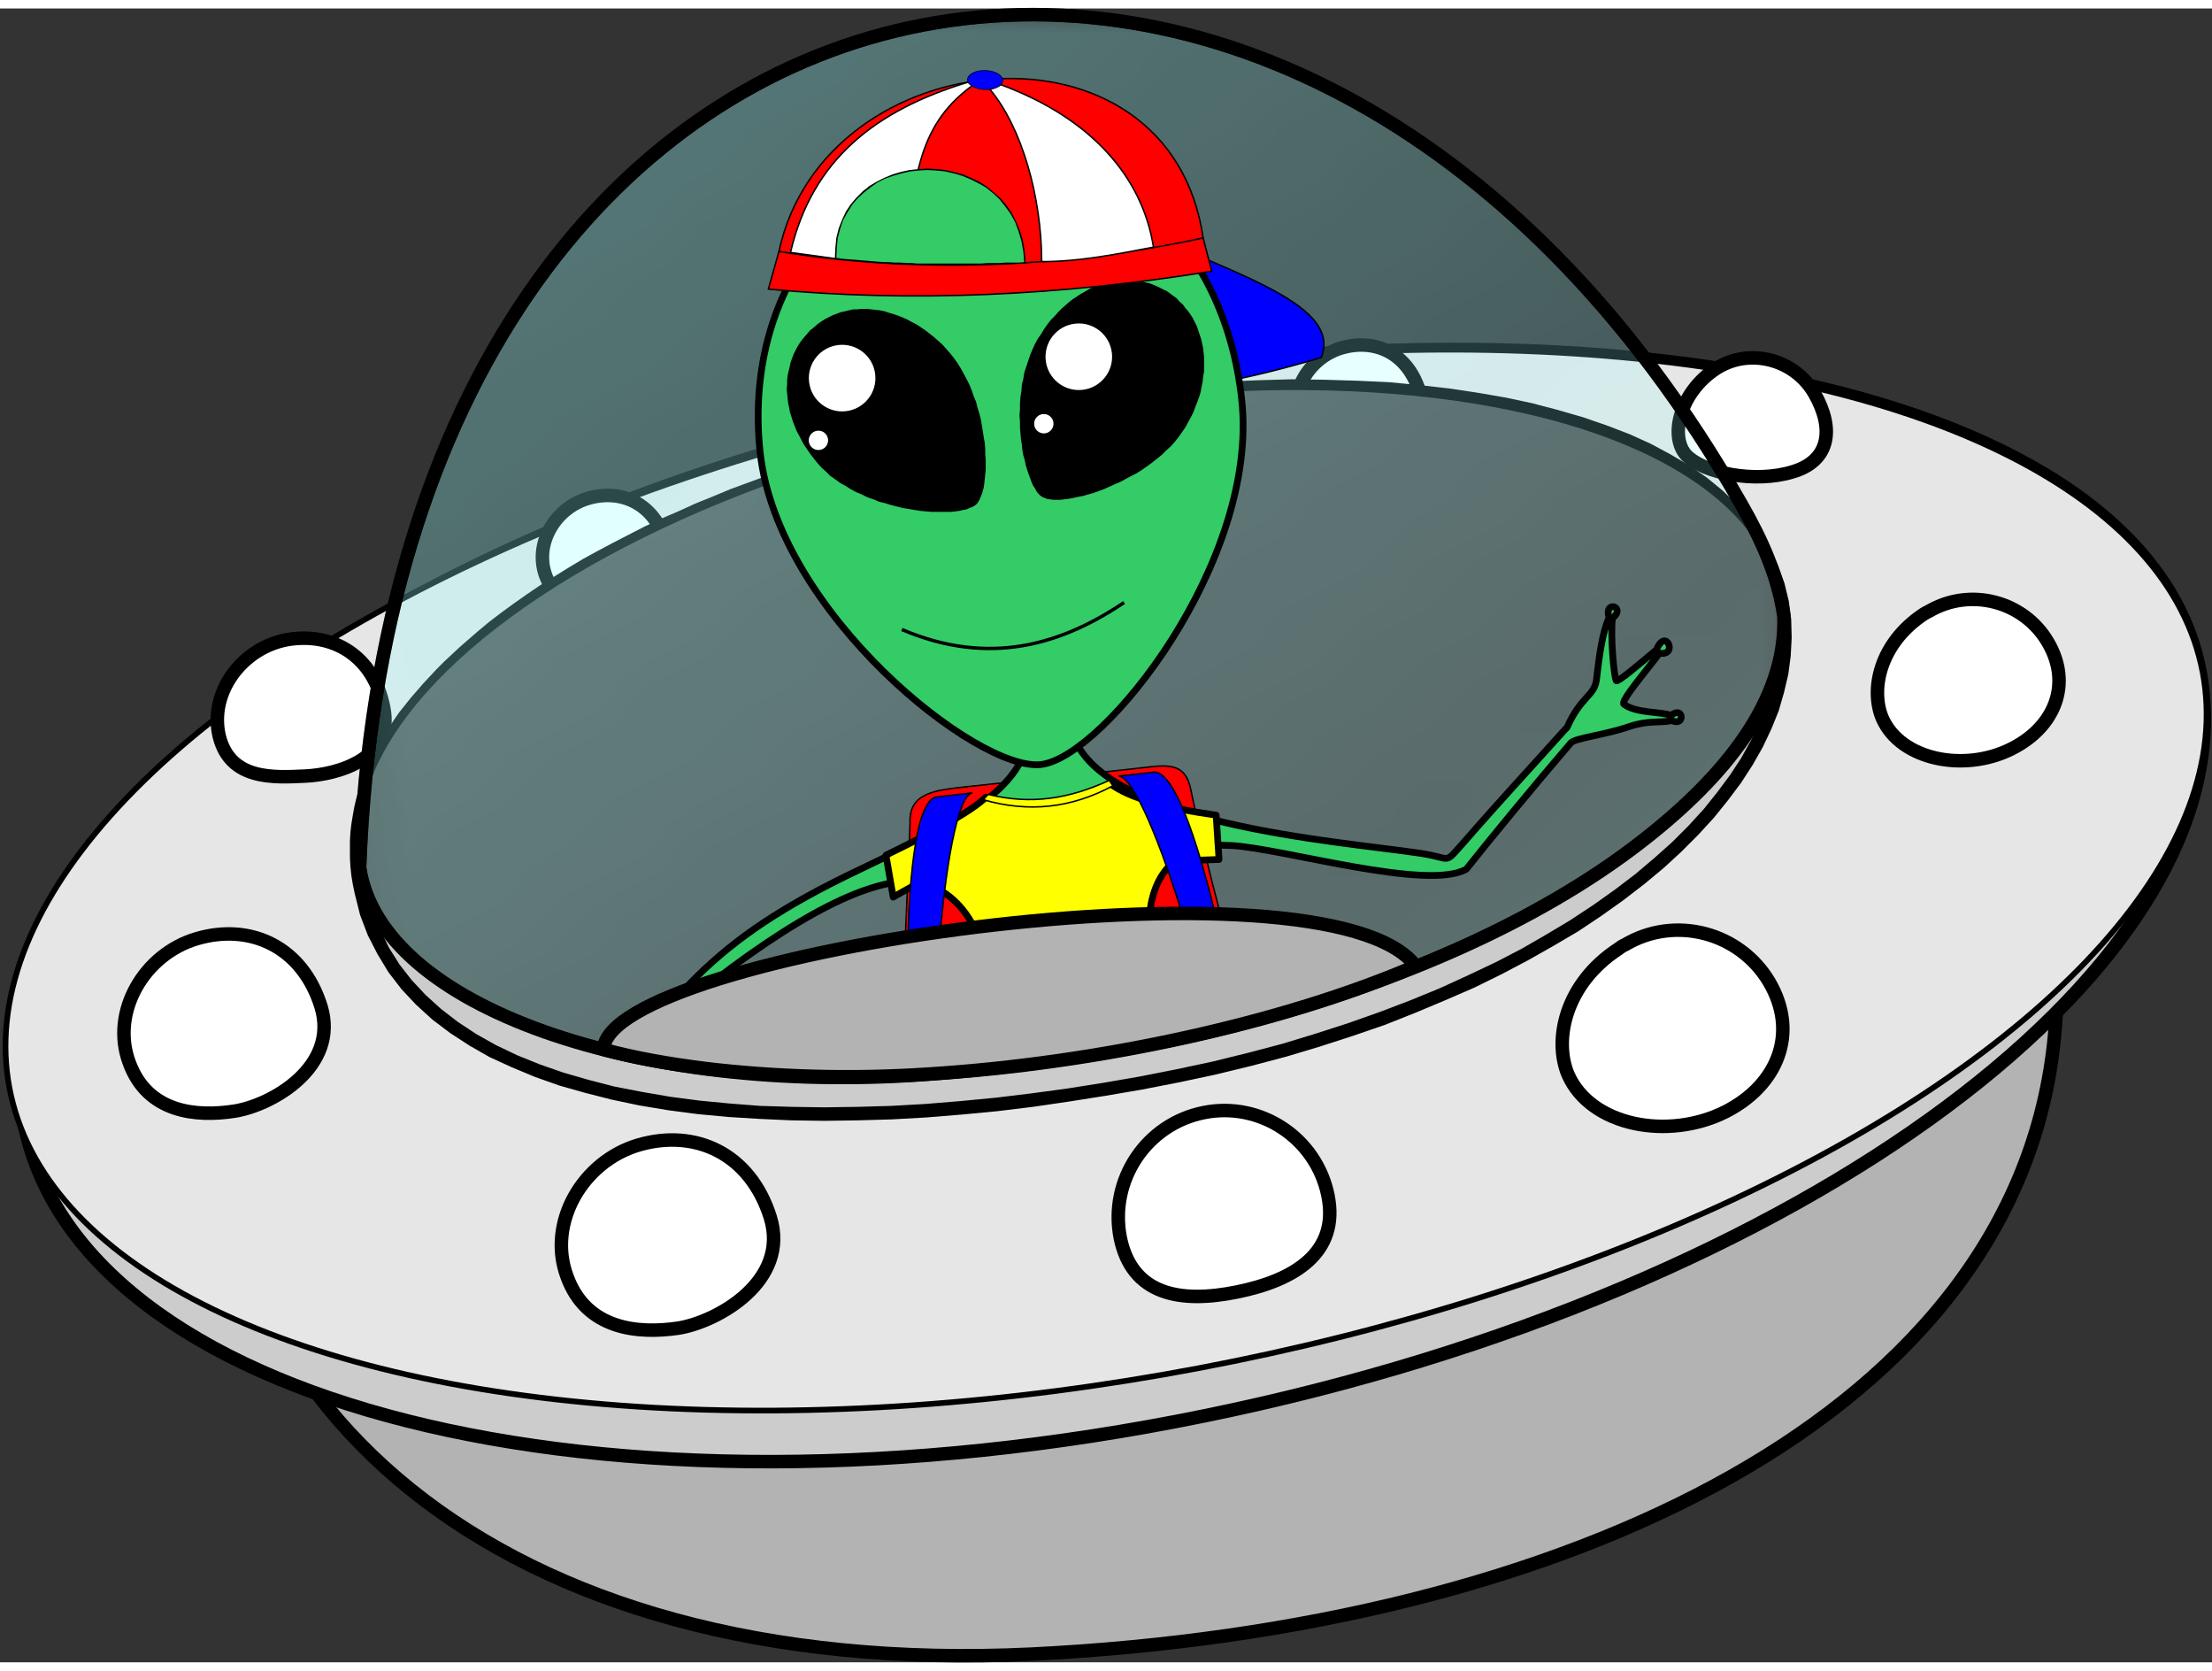 <?xml version="1.0" encoding="UTF-8"?>
<!DOCTYPE svg PUBLIC "-//W3C//DTD SVG 1.1//EN" "http://www.w3.org/Graphics/SVG/1.1/DTD/svg11.dtd">
<!-- Creator: CorelDRAW -->
<svg xmlns="http://www.w3.org/2000/svg" xml:space="preserve" width="49px" height="37px" version="1.1" style="shape-rendering:geometricPrecision; text-rendering:geometricPrecision; image-rendering:optimizeQuality; fill-rule:evenodd; clip-rule:evenodd"
viewBox="0 0 45.89 34.3"
 xmlns:xlink="http://www.w3.org/1999/xlink"
 xmlns:xodm="http://www.corel.com/coreldraw/odm/2003">
 <rect x="0" y="0" width="45.89" height="34.3" fill="#333333" stroke="none"/>
 <defs>
  <style type="text/css">
   <![CDATA[
    .str21 {stroke:black;stroke-width:0.07;stroke-linejoin:round;stroke-miterlimit:22.926}
    .str24 {stroke:black;stroke-width:0.03;stroke-linejoin:round;stroke-miterlimit:22.926}
    .str23 {stroke:black;stroke-width:0.03;stroke-linejoin:round;stroke-miterlimit:22.926}
    .str15 {stroke:black;stroke-width:0.03;stroke-linejoin:round;stroke-miterlimit:22.926}
    .str27 {stroke:black;stroke-width:0.03;stroke-linejoin:round;stroke-miterlimit:22.926}
    .str26 {stroke:black;stroke-width:0.03;stroke-linejoin:round;stroke-miterlimit:22.926}
    .str19 {stroke:black;stroke-width:0.03;stroke-linejoin:round;stroke-miterlimit:22.926}
    .str28 {stroke:black;stroke-width:0.03;stroke-linejoin:round;stroke-miterlimit:22.926}
    .str17 {stroke:black;stroke-width:0.03;stroke-linejoin:round;stroke-miterlimit:22.926}
    .str20 {stroke:black;stroke-width:0.03;stroke-linejoin:round;stroke-miterlimit:22.926}
    .str44 {stroke:black;stroke-width:0.03;stroke-linejoin:round;stroke-miterlimit:22.926}
    .str22 {stroke:black;stroke-width:0.03;stroke-linejoin:round;stroke-miterlimit:22.926}
    .str34 {stroke:white;stroke-width:0.14;stroke-linejoin:round;stroke-miterlimit:22.926}
    .str33 {stroke:white;stroke-width:0.14;stroke-linejoin:round;stroke-miterlimit:22.926}
    .str41 {stroke:white;stroke-width:0.14;stroke-linejoin:round;stroke-miterlimit:22.926}
    .str40 {stroke:white;stroke-width:0.14;stroke-linejoin:round;stroke-miterlimit:22.926}
    .str32 {stroke:white;stroke-width:0.14;stroke-linejoin:round;stroke-miterlimit:22.926}
    .str25 {stroke:black;stroke-width:0.14;stroke-linejoin:round;stroke-miterlimit:22.926}
    .str43 {stroke:black;stroke-width:0.14;stroke-linejoin:round;stroke-miterlimit:22.926}
    .str29 {stroke:black;stroke-width:0.14;stroke-linejoin:round;stroke-miterlimit:22.926}
    .str18 {stroke:black;stroke-width:0.14;stroke-linejoin:round;stroke-miterlimit:22.926}
    .str30 {stroke:white;stroke-width:0.14;stroke-linejoin:round;stroke-miterlimit:22.926}
    .str16 {stroke:black;stroke-width:0.14;stroke-linejoin:round;stroke-miterlimit:22.926}
    .str31 {stroke:white;stroke-width:0.14;stroke-linejoin:round;stroke-miterlimit:22.926}
    .str36 {stroke:black;stroke-width:0.14;stroke-linejoin:round;stroke-miterlimit:22.926}
    .str38 {stroke:white;stroke-width:0.14;stroke-linejoin:round;stroke-miterlimit:22.926}
    .str37 {stroke:white;stroke-width:0.14;stroke-linejoin:round;stroke-miterlimit:22.926}
    .str39 {stroke:white;stroke-width:0.14;stroke-linejoin:round;stroke-miterlimit:22.926}
    .str35 {stroke:black;stroke-width:0.21;stroke-linejoin:round;stroke-miterlimit:22.926}
    .str42 {stroke:black;stroke-width:0.21;stroke-linejoin:round;stroke-miterlimit:22.926}
    .str10 {stroke:black;stroke-width:0.28;stroke-linejoin:round;stroke-miterlimit:22.926}
    .str12 {stroke:black;stroke-width:0.28;stroke-linejoin:round;stroke-miterlimit:22.926}
    .str6 {stroke:black;stroke-width:0.28;stroke-linejoin:round;stroke-miterlimit:22.926}
    .str45 {stroke:black;stroke-width:0.28;stroke-linejoin:round;stroke-miterlimit:22.926}
    .str0 {stroke:black;stroke-width:0.28;stroke-linejoin:round;stroke-miterlimit:22.926}
    .str1 {stroke:black;stroke-width:0.28;stroke-linejoin:round;stroke-miterlimit:22.926}
    .str14 {stroke:black;stroke-width:0.28;stroke-linejoin:round;stroke-miterlimit:22.926}
    .str7 {stroke:black;stroke-width:0.28;stroke-linejoin:round;stroke-miterlimit:22.926}
    .str11 {stroke:black;stroke-width:0.28;stroke-linejoin:round;stroke-miterlimit:22.926}
    .str13 {stroke:black;stroke-width:0.28;stroke-linejoin:round;stroke-miterlimit:22.926}
    .str2 {stroke:black;stroke-width:0.28;stroke-linejoin:round;stroke-miterlimit:22.926}
    .str4 {stroke:black;stroke-width:0.28;stroke-linejoin:round;stroke-miterlimit:22.926}
    .str5 {stroke:black;stroke-width:0.28;stroke-linejoin:round;stroke-miterlimit:22.926}
    .str3 {stroke:black;stroke-width:0.28;stroke-linejoin:round;stroke-miterlimit:22.926}
    .str9 {stroke:black;stroke-width:0.28;stroke-linejoin:round;stroke-miterlimit:22.926}
    .str8 {stroke:black;stroke-width:0.28;stroke-linejoin:round;stroke-miterlimit:22.926}
    .fil11 {fill:none}
    .fil10 {fill:black}
    .fil9 {fill:blue}
    .fil14 {fill:blue}
    .fil8 {fill:#33CC66}
    .fil5 {fill:#4D4D4D}
    .fil13 {fill:#6666FF}
    .fil6 {fill:#99FFFF}
    .fil0 {fill:#B3B3B3}
    .fil1 {fill:#CCCCCC}
    .fil2 {fill:#E6E6E6}
    .fil7 {fill:red}
    .fil12 {fill:yellow}
    .fil3 {fill:white}
    .fil4 {fill:black;fill-rule:nonzero}
   ]]>
  </style>
    <mask id="id0">
  <linearGradient id="id1" gradientUnits="userSpaceOnUse" x1="10.83" y1="-7.39" x2="32.53" y2="22.11">
   <stop offset="0" style="stop-opacity:0.259; stop-color:white"/>
   <stop offset="0.141" style="stop-opacity:0.302; stop-color:white"/>
   <stop offset="0.231" style="stop-opacity:0.341; stop-color:white"/>
   <stop offset="0.831" style="stop-opacity:0.169; stop-color:white"/>
   <stop offset="1" style="stop-opacity:0.212; stop-color:white"/>
  </linearGradient>
     <rect style="fill:url(#id1)" x="7.13" y="-0.2" width="30.21" height="22.7"/>
    </mask>
    <clipPath id="id2">
     <path d="M7.46 17.82c0.44,2.93 5.88,4.71 11.7,4.29 1.94,-0.14 4.14,-0.45 6.15,-0.94 3.45,-0.85 6.57,-2.19 8.78,-3.92 1.68,-1.31 2.98,-2.89 2.92,-4.64 -0.12,-0.83 -0.45,-1.57 -0.88,-2.32 -9.28,-16.29 -27.92,-12.43 -28.67,7.53z"/>
    </clipPath>
 </defs>
 <g id="Layer_x0020_1">
  <g id="_1977659994464">
   <path class="fil0 str0" d="M28.53 9.11c11.13,0.88 14.72,3.92 14.11,11.99 -0.6,8.07 -10.22,12.49 -21.24,13.03 -11.02,0.53 -17.64,-5.2 -17.03,-13.27 0.61,-8.07 13.04,-12.62 24.16,-11.75z"/>
   <path class="fil1 str1" d="M20.35 8.1c12.47,-2.55 24.24,-0.25 25.3,5.7 1.05,5.96 -8.2,12.85 -20.67,15.39 -12.48,2.55 -23.44,-0.22 -24.5,-6.17 -1.05,-5.95 7.4,-12.38 19.87,-14.92z"/>
   <ellipse class="fil2 str2" transform="matrix(0.412 -0.078 0.078 0.412 22.946 18.078)" rx="55.22" ry="24.57"/>
   <path class="fil3 str3" d="M12.2 10.16c0.68,-0.2 1.36,0.1 1.6,0.88 0.24,0.78 -0.64,1.28 -1.12,1.36 -0.49,0.07 -1.12,0.02 -1.36,-0.64 -0.24,-0.65 0.19,-1.4 0.88,-1.6z"/>
   <path class="fil3 str4" d="M19.8 7.97c0.68,-0.2 1.36,0.1 1.6,0.88 0.24,0.78 -0.64,1.28 -1.12,1.36 -0.49,0.07 -1.13,0.02 -1.37,-0.64 -0.24,-0.65 0.2,-1.4 0.89,-1.6z"/>
   <path class="fil3 str5" d="M27.83 7.04c0.69,-0.2 1.36,0.1 1.61,0.88 0.24,0.78 -0.64,1.28 -1.13,1.35 -0.48,0.08 -1.12,0.03 -1.36,-0.63 -0.24,-0.66 0.2,-1.4 0.88,-1.6z"/>
   <g>
    <path class="fil1" d="M20.95 8.45c8.17,-1.6 15.33,-0.02 16.02,3.86 0.69,3.89 -4.39,8.16 -12.53,9.82 -8.14,1.67 -15.94,0.88 -16.95,-3.8 -0.41,-1.95 0.56,-3.6 2.28,-5.1 2.41,-2.12 6.42,-3.84 11.18,-4.78z"/>
    <path id="_1" class="fil4" d="M37.11 12.29l-0.28 0.05 0 0 -0.08 -0.35 -0.11 -0.32 -0.15 -0.32 -0.19 -0.31 -0.22 -0.29 -0.25 -0.28 -0.28 -0.26 -0.31 -0.25 -0.34 -0.24 -0.37 -0.23 -0.41 -0.21 -0.42 -0.19 -0.46 -0.18 -0.48 -0.17 -0.5 -0.15 -0.53 -0.13 -0.55 -0.12 -0.57 -0.1 -0.59 -0.09 -0.61 -0.07 -0.62 -0.05 -0.65 -0.04 -0.66 -0.01 -0.67 -0.01 -0.69 0.02 -0.71 0.03 -0.71 0.05 -0.73 0.07 -0.73 0.08 -0.75 0.11 -0.75 0.12 -0.76 0.14 -0.05 -0.27 0.76 -0.14 0.76 -0.13 0.75 -0.1 0.74 -0.09 0.74 -0.07 0.72 -0.05 0.71 -0.03 0.69 -0.02 0.69 0.01 0.66 0.02 0.66 0.03 0.63 0.06 0.62 0.07 0.6 0.09 0.58 0.1 0.56 0.12 0.53 0.14 0.52 0.15 0.49 0.17 0.47 0.18 0.44 0.2 0.41 0.22 0.39 0.23 0.36 0.25 0.33 0.27 0.29 0.28 0.27 0.3 0.23 0.31 0.2 0.33 0.16 0.34 0.13 0.36 0.09 0.37 0 0zm0 0c0.01,0.08 -0.04,0.15 -0.12,0.16 -0.07,0.01 -0.15,-0.04 -0.16,-0.11l0.28 -0.05zm-12.64 9.98l-0.06 -0.27 0 0 0.75 -0.16 0.73 -0.18 0.72 -0.19 0.69 -0.21 0.68 -0.22 0.65 -0.23 0.63 -0.24 0.61 -0.25 0.59 -0.27 0.57 -0.27 0.54 -0.28 0.52 -0.3 0.5 -0.3 0.47 -0.31 0.45 -0.32 0.42 -0.32 0.39 -0.33 0.37 -0.33 0.34 -0.34 0.32 -0.35 0.28 -0.35 0.26 -0.35 0.23 -0.35 0.2 -0.36 0.17 -0.36 0.14 -0.35 0.11 -0.36 0.08 -0.36 0.05 -0.36 0.02 -0.35 -0.01 -0.36 -0.05 -0.35 0.28 -0.05 0.05 0.38 0.01 0.38 -0.02 0.38 -0.05 0.38 -0.09 0.38 -0.11 0.38 -0.15 0.37 -0.18 0.38 -0.21 0.37 -0.24 0.37 -0.27 0.36 -0.29 0.36 -0.33 0.36 -0.35 0.35 -0.37 0.34 -0.41 0.34 -0.43 0.33 -0.45 0.32 -0.48 0.32 -0.51 0.3 -0.53 0.3 -0.55 0.29 -0.57 0.28 -0.6 0.26 -0.62 0.26 -0.63 0.25 -0.67 0.23 -0.68 0.22 -0.7 0.21 -0.72 0.19 -0.74 0.18 -0.75 0.16 0 0zm0 0c-0.08,0.02 -0.15,-0.03 -0.17,-0.11 -0.01,-0.07 0.04,-0.15 0.11,-0.16l0.06 0.27zm-17.11 -3.91l0.27 -0.06 0 0 0.11 0.42 0.15 0.39 0.18 0.37 0.22 0.35 0.25 0.32 0.29 0.31 0.32 0.29 0.35 0.27 0.38 0.25 0.41 0.23 0.44 0.21 0.47 0.19 0.49 0.17 0.52 0.15 0.54 0.14 0.57 0.11 0.58 0.1 0.61 0.08 0.62 0.06 0.64 0.05 0.66 0.02 0.67 0.01 0.69 -0.01 0.7 -0.02 0.71 -0.04 0.73 -0.06 0.73 -0.07 0.74 -0.09 0.74 -0.1 0.76 -0.12 0.75 -0.13 0.76 -0.15 0.06 0.27 -0.77 0.15 -0.76 0.13 -0.76 0.12 -0.75 0.11 -0.74 0.09 -0.74 0.07 -0.73 0.06 -0.72 0.04 -0.7 0.02 -0.7 0.01 -0.68 -0.01 -0.66 -0.03 -0.65 -0.04 -0.64 -0.06 -0.61 -0.08 -0.6 -0.1 -0.57 -0.12 -0.55 -0.14 -0.53 -0.15 -0.51 -0.18 -0.48 -0.2 -0.46 -0.21 -0.42 -0.24 -0.4 -0.26 -0.37 -0.28 -0.34 -0.31 -0.3 -0.32 -0.27 -0.35 -0.23 -0.38 -0.2 -0.39 -0.16 -0.42 -0.11 -0.44 0 0zm0 0c-0.02,-0.07 0.03,-0.15 0.1,-0.16 0.08,-0.02 0.15,0.03 0.17,0.1l-0.27 0.06zm2.32 -5.24l0.18 0.21 0 0 -0.16 0.14 -0.15 0.14 -0.15 0.14 -0.14 0.15 -0.14 0.14 -0.13 0.14 -0.13 0.15 -0.12 0.14 -0.12 0.15 -0.11 0.15 -0.11 0.15 -0.1 0.15 -0.1 0.15 -0.09 0.15 -0.08 0.15 -0.08 0.15 -0.07 0.16 -0.06 0.15 -0.06 0.16 -0.05 0.16 -0.05 0.16 -0.04 0.16 -0.03 0.16 -0.02 0.16 -0.02 0.17 -0.01 0.16 0 0.17 0 0.17 0.01 0.17 0.02 0.17 0.02 0.18 0.04 0.17 -0.27 0.06 -0.04 -0.19 -0.03 -0.18 -0.02 -0.19 -0.01 -0.18 0 -0.18 0 -0.18 0.01 -0.18 0.02 -0.17 0.03 -0.18 0.03 -0.17 0.04 -0.17 0.05 -0.17 0.06 -0.17 0.06 -0.17 0.07 -0.16 0.07 -0.17 0.08 -0.16 0.09 -0.16 0.1 -0.16 0.1 -0.16 0.1 -0.15 0.11 -0.16 0.12 -0.15 0.12 -0.15 0.13 -0.15 0.13 -0.15 0.14 -0.15 0.14 -0.15 0.15 -0.15 0.15 -0.14 0.16 -0.15 0.16 -0.14 0 0zm0 0c0.05,-0.05 0.14,-0.04 0.19,0.01 0.05,0.06 0.05,0.15 -0.01,0.2l-0.18 -0.21zm11.25 -4.8l0.05 0.27 0 0 -0.44 0.09 -0.44 0.09 -0.43 0.1 -0.43 0.11 -0.43 0.1 -0.41 0.12 -0.42 0.11 -0.4 0.12 -0.41 0.12 -0.39 0.13 -0.39 0.13 -0.39 0.14 -0.37 0.14 -0.37 0.14 -0.37 0.15 -0.36 0.15 -0.35 0.15 -0.34 0.16 -0.34 0.16 -0.33 0.16 -0.32 0.16 -0.31 0.17 -0.31 0.17 -0.29 0.18 -0.29 0.18 -0.29 0.18 -0.27 0.18 -0.26 0.19 -0.26 0.18 -0.24 0.19 -0.24 0.2 -0.23 0.19 -0.18 -0.21 0.23 -0.2 0.24 -0.2 0.25 -0.19 0.26 -0.19 0.27 -0.19 0.28 -0.19 0.29 -0.18 0.29 -0.18 0.3 -0.18 0.31 -0.17 0.32 -0.17 0.33 -0.17 0.33 -0.17 0.34 -0.16 0.35 -0.15 0.35 -0.16 0.37 -0.15 0.36 -0.15 0.38 -0.14 0.38 -0.14 0.39 -0.14 0.39 -0.13 0.4 -0.13 0.41 -0.13 0.41 -0.12 0.41 -0.11 0.42 -0.12 0.43 -0.1 0.43 -0.11 0.44 -0.1 0.44 -0.09 0.45 -0.09 0 0zm0 0c0.07,-0.02 0.15,0.03 0.16,0.11 0.02,0.07 -0.03,0.15 -0.11,0.16l-0.05 -0.27z"/>
   </g>
   <ellipse class="fil5 str6" transform="matrix(0.267 -0.051 0.051 0.267 22.203 15.015)" rx="55.22" ry="24.57"/>
   <path class="fil3 str7" d="M24.97 22.9c1.18,-0.24 2.34,0.53 2.58,1.72 0.24,1.19 -0.7,1.76 -1.89,2 -1.18,0.24 -2.18,0.06 -2.42,-1.13 -0.23,-1.19 0.54,-2.35 1.73,-2.59z"/>
   <path class="fil3 str8" d="M13.25 23.57c1.17,-0.34 2.31,0.17 2.73,1.5 0.41,1.32 -1.09,2.17 -1.91,2.3 -0.82,0.12 -1.91,0.04 -2.31,-1.08 -0.41,-1.11 0.33,-2.38 1.49,-2.72z"/>
   <path class="fil3 str9" d="M4.09 19.29c1.1,-0.32 2.18,0.16 2.57,1.41 0.38,1.25 -1.02,2.05 -1.8,2.17 -0.78,0.12 -1.8,0.04 -2.18,-1.01 -0.39,-1.05 0.31,-2.25 1.41,-2.57z"/>
   <path class="fil3 str10" d="M5.96 13.09c0.94,-0.16 1.79,0.33 2,1.41 0.22,1.07 -0.97,1.39 -1.63,1.42 -0.65,0.03 -1.55,0.09 -1.78,-0.82 -0.22,-0.91 0.47,-1.84 1.41,-2.01z"/>
   <path class="fil3 str11" d="M33.71 19.42c1.04,-0.62 2.39,-0.26 3,0.78 0.61,1.05 0.17,2.13 -0.91,2.68 -1.19,0.6 -2.8,0.3 -3.27,-0.77 -0.3,-0.71 -0.07,-1.88 1.05,-2.61 0.04,-0.03 0.08,-0.06 0.13,-0.08z"/>
   <path class="fil3 str12" d="M40.02 12.5c0.86,-0.5 1.97,-0.21 2.47,0.65 0.5,0.86 0.14,1.75 -0.75,2.2 -0.98,0.5 -2.31,0.24 -2.69,-0.63 -0.25,-0.59 -0.06,-1.55 0.86,-2.16 0.03,-0.02 0.07,-0.04 0.11,-0.06z"/>
   <path class="fil3 str13" d="M37.64 7.98c0.42,0.73 0.33,1.4 -0.45,1.63 -0.78,0.24 -1.85,0.03 -2.21,-0.35 -0.35,-0.39 -0.13,-1.3 0.62,-1.79 0.68,-0.44 1.62,-0.21 2.04,0.51z"/>
   <path class="fil6 str14" style="mask:url(#id0)" d="M7.46 17.82c0.44,2.93 5.88,4.71 11.7,4.29 1.94,-0.14 4.14,-0.45 6.15,-0.94 3.45,-0.85 6.57,-2.19 8.78,-3.92 1.68,-1.31 2.98,-2.89 2.92,-4.64 -0.12,-0.83 -0.45,-1.57 -0.88,-2.32 -9.28,-16.29 -27.92,-12.43 -28.67,7.53z"/>
   <g>
   </g>
   <g style="clip-path:url(#id2)">
    <g>
     <g>
      <path class="fil7 str15" d="M20.06 16.14l3.44 -0.37c0.66,-0.07 1.09,-0.2 1.21,0.46 1.1,5.32 2.79,8 1.09,8.93 -1.01,0.55 -2.89,0.71 -5.94,0.71 -1.64,0 -1.25,-1.75 -0.98,-8.98 -0.03,-0.65 0.58,-0.68 1.18,-0.75z"/>
      <path class="fil8 str16" d="M30.38 17.28c0.74,-0.85 1.5,-1.67 2.1,-2.34 0.01,-0.01 0.02,-0.01 0.03,-0.03 0.29,-0.65 0.57,-0.65 0.61,-0.99 0.06,-0.53 0.13,-1 0.26,-1.28 0,0 0,0 0,-0.01 -0.11,-0.37 0.36,-0.22 0.08,0.01 -0.01,0 -0.01,0.01 -0.01,0.02 -0.04,0.36 0.03,1.18 0.08,1.28 0.02,0.05 0.49,-0.35 0.81,-0.62 0.01,0 0.02,-0.01 0.02,-0.01 0.2,-0.5 0.46,0.13 0.07,0.06 -0.01,0 -0.01,0.01 -0.01,0.01 -0.3,0.4 -0.81,0.99 -0.73,1.05 0.25,0.19 0.77,0.15 0.97,0.23 0.01,0 0.01,0 0.01,0 0.26,-0.21 0.29,0.24 0.02,0.11 0,0 0,0 -0.01,0 -0.23,0.05 -0.48,-0.01 -0.87,0.12 -0.52,0.18 -1.13,0.24 -1.22,0.34 -0.74,0.86 -1.71,2.04 -2.17,2.62 -0.8,0.46 -3.81,-0.43 -4.87,-0.49 -4.19,-0.22 -0.15,6.54 2.97,15.55 -6.57,-8.97 -4.64,-8.91 -9.77,1.09 1.5,-9.98 4.58,-20.13 -3.6,-14.09 -0.65,0.48 -1.16,1.19 -1.93,1.92 -0.38,0.37 -0.71,0.83 -1.13,1.27 -0.03,0.02 0.06,0.62 0.04,0.64 -0.05,0.05 -0.27,1.39 -0.26,1.6 0,0 0,0.01 0,0.02 0.21,0.22 -0.2,0.27 -0.09,0.03 0,-0.01 -0.01,-0.01 -0.01,-0.01 -0.07,-0.19 -0.16,-1.02 -0.21,-1.04 -0.02,0 -0.16,-0.13 -0.3,-0.01 -0.28,0.22 -0.73,0.69 -0.86,0.77 0,0 -0.02,0.02 -0.02,0.03 -0.07,0.29 -0.5,0.08 -0.06,-0.07 0,0 0,-0.01 0.01,-0.01 0.08,-0.19 0.55,-0.92 0.52,-0.97 -0.02,-0.02 -1,0.14 -1.26,0.23 0,0 0,0 -0.01,0 -0.19,0.25 -0.37,-0.07 -0.02,-0.05 0,0 0,0 0,0 0.14,-0.08 0.82,-0.31 1.28,-0.52 0.33,-0.16 0.49,-0.34 0.49,-0.34 0.05,-0.06 0.51,-0.25 0.57,-0.32 2.08,-2.44 2.54,-3.56 5.66,-5.09 1.74,-0.85 3.59,-1.59 3.77,-2.85l0.92 -0.1c0.61,1.88 5.46,2.22 7.21,2.48 0.69,0.1 0.47,0.26 0.92,-0.24z"/>
      <path class="fil9 str17" d="M23.02 4.31c2.27,1.12 4.86,1.75 4.39,2.93 -6.31,1.88 -6.42,-0.52 -4.77,-2.03l0.38 -0.9z"/>
      <path class="fil8 str18" d="M20.23 3.02c2.76,-0.3 5.17,1.75 5.53,5.09 0.37,3.34 -2.85,7.41 -4.16,7.57 -1.31,0.16 -5.46,-3.14 -5.83,-6.47 -0.36,-3.34 1.69,-5.88 4.44,-6.19 0,0 0.01,0 0.02,0z"/>
      <g>
       <g>
        <path class="fil10" d="M16.85 6.68c0.7,-0.66 1.86,-0.54 2.76,0.4 0.89,0.94 0.95,2.85 0.62,3.17 -0.33,0.33 -2.27,0.18 -3.16,-0.76 -0.89,-0.94 -0.92,-2.14 -0.22,-2.8 0,0 0,0 0,-0.01z"/>
        <path id="_1_0" class="fil4" d="M19.63 7.06l-0.05 0.05 0 0 -0.08 -0.09 -0.09 -0.08 -0.08 -0.07 -0.09 -0.07 -0.09 -0.07 -0.09 -0.06 -0.09 -0.06 -0.09 -0.05 -0.09 -0.05 -0.09 -0.04 -0.09 -0.04 -0.09 -0.03 -0.1 -0.03 -0.09 -0.02 -0.09 -0.02 -0.09 -0.01 -0.09 -0.01 -0.09 -0.01 -0.08 0 -0.09 0 -0.09 0.01 -0.08 0.02 -0.09 0.01 -0.08 0.03 -0.08 0.02 -0.08 0.03 -0.07 0.04 -0.08 0.04 -0.07 0.05 -0.07 0.05 -0.07 0.05 -0.06 0.06 -0.05 -0.05 0.07 -0.06 0.07 -0.06 0.07 -0.05 0.08 -0.05 0.08 -0.04 0.08 -0.04 0.08 -0.03 0.08 -0.03 0.09 -0.02 0.08 -0.02 0.09 -0.02 0.09 0 0.09 -0.01 0.1 0 0.09 0.01 0.09 0.01 0.09 0.01 0.1 0.02 0.09 0.03 0.1 0.03 0.09 0.03 0.1 0.04 0.09 0.04 0.09 0.05 0.1 0.05 0.09 0.06 0.09 0.06 0.09 0.07 0.09 0.07 0.09 0.08 0.09 0.08 0.08 0.09 0 0zm0 0c0.01,0.01 0.01,0.04 0,0.05 -0.01,0.01 -0.04,0.01 -0.05,0l0.05 -0.05zm0.63 3.22l-0.05 -0.05 0 0 0.02 -0.03 0.03 -0.04 0.02 -0.05 0.02 -0.06 0.02 -0.06 0.02 -0.08 0.01 -0.07 0.01 -0.09 0.01 -0.09 0.01 -0.1 0 -0.1 0 -0.1 -0.01 -0.11 0 -0.11 -0.01 -0.12 -0.02 -0.11 -0.02 -0.12 -0.02 -0.12 -0.02 -0.13 -0.03 -0.12 -0.03 -0.12 -0.04 -0.12 -0.04 -0.12 -0.05 -0.12 -0.05 -0.11 -0.05 -0.12 -0.06 -0.11 -0.06 -0.11 -0.06 -0.1 -0.07 -0.1 -0.08 -0.09 -0.08 -0.09 0.05 -0.05 0.08 0.09 0.08 0.1 0.07 0.1 0.07 0.11 0.06 0.11 0.06 0.11 0.06 0.12 0.05 0.12 0.04 0.12 0.05 0.12 0.03 0.12 0.04 0.13 0.03 0.12 0.02 0.12 0.02 0.12 0.02 0.13 0.02 0.11 0.01 0.12 0 0.12 0.01 0.11 0 0.1 0 0.11 -0.01 0.09 -0.01 0.1 -0.01 0.09 -0.01 0.08 -0.02 0.07 -0.02 0.07 -0.03 0.07 -0.02 0.05 -0.03 0.05 -0.03 0.04 0 0zm0 0c-0.02,0.01 -0.04,0.01 -0.05,0 -0.02,-0.02 -0.02,-0.04 0,-0.05l0.05 0.05zm-3.22 -0.76l0.05 -0.05 0 0 0.09 0.08 0.09 0.08 0.1 0.08 0.1 0.07 0.1 0.07 0.11 0.06 0.11 0.06 0.12 0.05 0.11 0.05 0.12 0.05 0.12 0.04 0.12 0.04 0.13 0.03 0.12 0.03 0.12 0.03 0.12 0.02 0.11 0.02 0.12 0.02 0.11 0.01 0.11 0.01 0.11 0 0.1 0 0.1 0 0.09 0 0.09 -0.01 0.08 -0.01 0.07 -0.01 0.07 -0.02 0.06 -0.02 0.05 -0.02 0.04 -0.03 0.03 -0.02 0.05 0.05 -0.04 0.03 -0.05 0.03 -0.06 0.02 -0.06 0.03 -0.07 0.01 -0.08 0.02 -0.08 0.01 -0.09 0.01 -0.1 0 -0.1 0 -0.1 0 -0.11 0 -0.11 -0.01 -0.12 -0.01 -0.12 -0.02 -0.12 -0.02 -0.12 -0.02 -0.12 -0.03 -0.12 -0.03 -0.13 -0.04 -0.12 -0.03 -0.12 -0.05 -0.12 -0.04 -0.12 -0.06 -0.12 -0.05 -0.11 -0.06 -0.11 -0.07 -0.11 -0.06 -0.11 -0.08 -0.1 -0.07 -0.09 -0.09 -0.09 -0.08 0 0zm0 0c-0.01,-0.02 -0.01,-0.04 0,-0.05 0.02,-0.02 0.04,-0.02 0.05,0l-0.05 0.05zm-0.22 -2.86l0.05 0.05 0 0 -0.06 0.07 -0.06 0.06 -0.05 0.07 -0.05 0.07 -0.05 0.07 -0.04 0.08 -0.03 0.08 -0.04 0.08 -0.02 0.08 -0.03 0.08 -0.02 0.09 -0.01 0.08 -0.01 0.09 -0.01 0.09 0 0.09 0.01 0.09 0 0.1 0.02 0.09 0.01 0.09 0.03 0.1 0.02 0.09 0.03 0.1 0.04 0.09 0.04 0.1 0.05 0.09 0.05 0.09 0.05 0.1 0.06 0.09 0.07 0.09 0.07 0.09 0.07 0.09 0.08 0.09 -0.05 0.05 -0.08 -0.09 -0.08 -0.1 -0.07 -0.09 -0.06 -0.09 -0.07 -0.1 -0.05 -0.09 -0.05 -0.1 -0.05 -0.09 -0.04 -0.1 -0.04 -0.1 -0.03 -0.1 -0.03 -0.09 -0.02 -0.1 -0.02 -0.1 -0.01 -0.09 -0.01 -0.1 -0.01 -0.1 0.01 -0.09 0 -0.09 0.01 -0.1 0.02 -0.09 0.02 -0.08 0.02 -0.09 0.03 -0.09 0.03 -0.08 0.04 -0.08 0.04 -0.08 0.05 -0.08 0.05 -0.07 0.06 -0.07 0.06 -0.07 0.06 -0.07 0 0zm0 0c0.02,-0.01 0.04,-0.01 0.05,0 0.02,0.02 0.01,0.04 0,0.05l-0.05 -0.05zm0.01 0l0.05 0.05 0 0 -0.01 0 0 0 0 0 0 0 -0.05 -0.05 0 0 0.01 0 0 0 0 0 0 0zm0 0c0.01,-0.01 0.03,-0.01 0.05,0 0.01,0.01 0.01,0.04 0,0.05l-0.05 -0.05z"/>
       </g>
       <ellipse class="fil10 str19" transform="matrix(0.316 -0.275 0.275 0.316 18.389 8.306)" rx="2.62" ry="3.8"/>
       <circle class="fil3" transform="matrix(0.416 -0.046 0.046 0.416 17.471 7.666)" r="1.65"/>
       <circle class="fil3" transform="matrix(0.121 -0.013 0.013 0.121 16.979 8.957)" r="1.65"/>
      </g>
      <g>
       <g>
        <path class="fil10" d="M24.16 5.88c-0.83,-0.5 -1.93,-0.12 -2.6,0.99 -0.66,1.11 -0.31,2.99 0.08,3.23 0.39,0.24 2.25,-0.32 2.92,-1.43 0.67,-1.11 0.43,-2.29 -0.39,-2.79 0,0 -0.01,0 -0.01,0z"/>
        <path id="_1_1" class="fil4" d="M21.53 6.85l0 0 0.07 -0.1 0.06 -0.1 0.07 -0.1 0.07 -0.09 0.08 -0.08 0.07 -0.08 0.08 -0.08 0.08 -0.07 0.08 -0.07 0.08 -0.06 0.09 -0.06 0.08 -0.05 0.09 -0.05 0.08 -0.05 0.09 -0.04 0.09 -0.03 0.09 -0.03 0.09 -0.03 0.09 -0.02 0.09 -0.01 0.09 -0.01 0.09 -0.01 0.08 0 0.09 0 0.09 0.01 0.09 0.02 0.08 0.02 0.09 0.02 0.08 0.03 0.09 0.04 0.08 0.04 0.08 0.04 -0.04 0.06 -0.07 -0.04 -0.08 -0.04 -0.08 -0.03 -0.08 -0.03 -0.08 -0.03 -0.08 -0.01 -0.09 -0.02 -0.08 -0.01 -0.09 0 -0.08 0 -0.09 0.01 -0.08 0.01 -0.09 0.01 -0.09 0.02 -0.08 0.02 -0.09 0.03 -0.08 0.04 -0.09 0.04 -0.08 0.04 -0.08 0.05 -0.08 0.05 -0.09 0.05 -0.08 0.07 -0.07 0.06 -0.08 0.07 -0.08 0.08 -0.07 0.08 -0.07 0.08 -0.07 0.09 -0.07 0.09 -0.06 0.1 -0.07 0.1 0 0 -0.06 -0.04zm0 0l0.06 0.04c-0.01,0.01 -0.03,0.02 -0.05,0.01 -0.01,-0.01 -0.02,-0.03 -0.01,-0.05zm0.09 3.28l0 0 -0.04 -0.03 -0.04 -0.04 -0.04 -0.05 -0.03 -0.06 -0.04 -0.06 -0.03 -0.07 -0.03 -0.08 -0.03 -0.08 -0.03 -0.09 -0.03 -0.1 -0.02 -0.1 -0.03 -0.1 -0.02 -0.11 -0.01 -0.11 -0.02 -0.12 -0.01 -0.12 -0.01 -0.12 0 -0.12 -0.01 -0.13 0.01 -0.13 0 -0.12 0.01 -0.13 0.02 -0.13 0.01 -0.13 0.03 -0.12 0.02 -0.13 0.04 -0.12 0.04 -0.12 0.04 -0.12 0.05 -0.12 0.05 -0.11 0.06 -0.11 0.06 0.04 -0.06 0.1 -0.05 0.11 -0.05 0.11 -0.04 0.12 -0.04 0.12 -0.03 0.12 -0.03 0.12 -0.02 0.12 -0.02 0.13 -0.01 0.12 -0.01 0.13 0 0.13 -0.01 0.12 0.01 0.12 0 0.13 0.01 0.12 0.01 0.11 0.01 0.12 0.02 0.11 0.02 0.11 0.02 0.1 0.03 0.1 0.02 0.09 0.03 0.09 0.03 0.08 0.03 0.07 0.03 0.07 0.04 0.06 0.03 0.05 0.03 0.04 0.04 0.04 0.03 0.02 0 0 -0.04 0.06zm0 0l0.04 -0.06c0.01,0.01 0.02,0.03 0.01,0.05 -0.01,0.01 -0.03,0.02 -0.05,0.01zm2.97 -1.44l0 0 -0.07 0.1 -0.07 0.1 -0.08 0.1 -0.08 0.09 -0.1 0.09 -0.09 0.09 -0.1 0.08 -0.1 0.08 -0.11 0.08 -0.1 0.07 -0.11 0.07 -0.12 0.06 -0.11 0.06 -0.11 0.06 -0.12 0.05 -0.11 0.05 -0.11 0.05 -0.11 0.04 -0.11 0.04 -0.11 0.03 -0.1 0.03 -0.11 0.02 -0.09 0.02 -0.1 0.02 -0.09 0.01 -0.08 0.01 -0.08 0 -0.07 0 -0.07 -0.01 -0.06 -0.01 -0.05 -0.02 -0.05 -0.02 0.04 -0.06 0.03 0.02 0.05 0.01 0.05 0.01 0.06 0.01 0.07 0 0.08 0 0.08 -0.01 0.08 -0.01 0.09 -0.02 0.1 -0.02 0.1 -0.02 0.1 -0.03 0.11 -0.03 0.1 -0.04 0.11 -0.04 0.11 -0.04 0.12 -0.05 0.11 -0.05 0.11 -0.06 0.11 -0.06 0.11 -0.06 0.11 -0.07 0.1 -0.07 0.11 -0.07 0.1 -0.08 0.09 -0.08 0.1 -0.09 0.08 -0.09 0.09 -0.09 0.07 -0.09 0.08 -0.1 0.06 -0.1 0 0 0.06 0.04zm0 0l-0.06 -0.04c0.01,-0.02 0.03,-0.02 0.05,-0.01 0.02,0.01 0.02,0.03 0.01,0.05zm-0.4 -2.84l0 0 0.07 0.05 0.08 0.06 0.07 0.05 0.06 0.07 0.07 0.06 0.05 0.07 0.06 0.07 0.05 0.07 0.05 0.08 0.04 0.08 0.04 0.08 0.03 0.09 0.03 0.09 0.03 0.09 0.02 0.09 0.02 0.09 0.01 0.1 0.01 0.09 0 0.1 0 0.1 0 0.1 -0.02 0.11 -0.01 0.1 -0.02 0.1 -0.02 0.11 -0.03 0.1 -0.04 0.11 -0.04 0.1 -0.04 0.11 -0.05 0.1 -0.06 0.11 -0.06 0.11 -0.06 -0.04 0.06 -0.1 0.05 -0.11 0.05 -0.1 0.05 -0.1 0.04 -0.11 0.03 -0.1 0.03 -0.1 0.02 -0.1 0.02 -0.1 0.02 -0.1 0.01 -0.1 0 -0.1 0 -0.1 0 -0.09 -0.01 -0.1 -0.01 -0.09 -0.02 -0.09 -0.02 -0.09 -0.02 -0.08 -0.03 -0.09 -0.04 -0.08 -0.03 -0.08 -0.04 -0.07 -0.05 -0.08 -0.05 -0.07 -0.05 -0.07 -0.06 -0.06 -0.06 -0.06 -0.06 -0.06 -0.07 -0.06 -0.07 -0.05 -0.07 -0.05 0 0 0.04 -0.06zm0 0l-0.04 0.06c-0.02,-0.01 -0.02,-0.03 -0.01,-0.04 0.01,-0.02 0.03,-0.03 0.05,-0.02zm-0.01 0l0 0 0 0 0 0 0 0 0 0 0 0 0 0 0.01 0 0 0 -0.04 0.06 0 0 0 0 0 0 0 0 0 0 0 0 -0.01 0 0 0 0 0 0.04 -0.06zm0 0l-0.04 0.06c-0.01,-0.01 -0.02,-0.03 -0.01,-0.05 0.01,-0.01 0.03,-0.02 0.05,-0.01z"/>
       </g>
       <ellipse class="fil10 str20" transform="matrix(-0.368 -0.2 -0.2 0.368 23.025 7.797)" rx="2.62" ry="3.8"/>
       <circle class="fil3" transform="matrix(0.121 -0.013 0.013 0.121 21.655 8.612)" r="1.65"/>
       <circle class="fil3" transform="matrix(0.416 -0.046 0.046 0.416 22.381 7.223)" r="1.65"/>
      </g>
      <path class="fil11 str21" d="M18.71 12.88c1.83,0.78 3.33,0.3 4.61,-0.56"/>
      <path class="fil7 str22" d="M24.96 4.76c-3.09,0.72 -6.02,0.78 -8.8,0.28 0.94,-4.39 8.11,-5.06 8.8,-0.28z"/>
      <path class="fil7 str23" d="M16.16 5.04c2.93,0.47 5.89,0.34 8.8,-0.28l0.18 0.69c-3.16,0.51 -6.22,0.65 -9.2,0.37l0.22 -0.78z"/>
      <path class="fil3 str24" d="M20.54 1.68l0.22 -0.1c1.87,0.69 2.94,1.91 3.17,3.37 -0.79,0.15 -1.53,0.3 -2.32,0.3 0,-1.34 -0.41,-2.78 -1.07,-3.57z"/>
      <path class="fil3 str23" d="M16.4 5.06l0.94 0.13 1.38 0.11c0.29,-1.66 0.23,-2.81 1.45,-3.7l-0.09 -0.07c-1.91,0.58 -3.23,1.6 -3.68,3.53z"/>
      <g>
       <path class="fil8" d="M17.34 5.19c1.36,0.15 2.47,0.13 3.92,0.09 -0.08,-2.62 -4,-2.53 -3.92,-0.09z"/>
       <path id="_1_2" class="fil4" d="M21.25 5.28l0.03 0 -0.02 0.01 -0.13 0 -0.13 0.01 -0.14 0 -0.13 0.01 -0.12 0 -0.13 0 -0.13 0 -0.12 0.01 -0.12 0 -0.12 0 -0.13 0 -0.12 0 -0.12 0 -0.11 0 -0.12 0 -0.12 0 -0.12 0 -0.12 -0.01 -0.12 0 -0.11 0 -0.12 -0.01 -0.12 0 -0.12 -0.01 -0.12 -0.01 -0.12 0 -0.12 -0.01 -0.12 -0.01 -0.12 -0.01 -0.13 -0.01 -0.12 -0.01 -0.13 -0.01 -0.12 -0.02 0 -0.03 0.13 0.02 0.12 0.01 0.13 0.01 0.12 0.01 0.12 0.01 0.12 0.01 0.12 0.01 0.12 0.01 0.12 0 0.12 0.01 0.12 0 0.12 0.01 0.12 0 0.11 0.01 0.12 0 0.12 0 0.12 0 0.12 0 0.11 0 0.12 0 0.12 0 0.13 0 0.12 0 0.12 0 0.12 0 0.13 -0.01 0.13 0 0.12 0 0.13 -0.01 0.13 0 0.14 0 0.13 -0.01 -0.01 0.02zm0.01 -0.02c0.01,0 0.02,0.01 0.02,0.02 0,0 -0.01,0.01 -0.02,0.01l0 -0.03zm-3.92 -0.09l0 0.03 -0.02 -0.01 0.01 -0.22 0.02 -0.21 0.05 -0.2 0.07 -0.18 0.08 -0.17 0.1 -0.15 0.12 -0.14 0.13 -0.13 0.14 -0.11 0.15 -0.09 0.16 -0.08 0.17 -0.07 0.17 -0.05 0.18 -0.04 0.19 -0.02 0.18 -0.01 0.19 0.01 0.18 0.02 0.18 0.04 0.18 0.05 0.17 0.07 0.17 0.08 0.16 0.1 0.14 0.12 0.14 0.12 0.13 0.15 0.11 0.16 0.09 0.18 0.08 0.19 0.06 0.2 0.04 0.23 0.02 0.24 -0.03 0 -0.02 -0.24 -0.04 -0.22 -0.06 -0.2 -0.07 -0.19 -0.1 -0.18 -0.11 -0.15 -0.12 -0.15 -0.13 -0.12 -0.15 -0.12 -0.16 -0.09 -0.16 -0.08 -0.17 -0.07 -0.17 -0.05 -0.18 -0.04 -0.19 -0.02 -0.18 -0.01 -0.18 0.01 -0.18 0.02 -0.18 0.04 -0.17 0.05 -0.17 0.06 -0.16 0.08 -0.14 0.1 -0.14 0.11 -0.13 0.12 -0.11 0.13 -0.1 0.16 -0.09 0.16 -0.06 0.18 -0.05 0.19 -0.02 0.21 -0.01 0.22 -0.01 -0.02zm0.01 0.02c0,0.01 0,0.01 -0.01,0.01 -0.01,0 -0.02,0 -0.02,-0.01l0.03 0z"/>
      </g>
      <g>
       <path class="fil12 str25" d="M18.38 17.56c1.05,-0.51 1.8,-0.93 2.07,-1.2 1.12,0.3 2.04,-0.02 2.56,-0.27 0.01,0 0.03,0 0.04,0 0.38,0.28 1.11,0.49 2.18,0.64l0.06 0.92 -0.92 0.03c-1.28,1.06 -0.05,4.17 1.43,7.48l-6.01 0.66c0.84,-3.46 1.45,-7.06 -0.69,-7.71l-0.57 0.32 -0.15 -0.87z"/>
       <path class="fil12 str26" d="M20.5 16.3c0.9,0.22 1.68,0.09 2.51,-0.29l0.08 0.11c-0.87,0.47 -1.76,0.56 -2.69,0.29l0.1 -0.11z"/>
      </g>
      <g>
       <path class="fil9 str27" d="M20.16 16.27l-0.71 0.08c-0.82,0.04 -0.74,5.68 -0.29,9.12l0.45 0.03c-0.53,-3.44 -0.03,-9.08 0.55,-9.23z"/>
       <path class="fil9 str28" d="M23.21 15.92l0.71 -0.08c0.81,-0.14 1.96,5.39 2.27,8.84l-0.44 0.13c-0.23,-3.47 -1.95,-8.87 -2.54,-8.89z"/>
      </g>
      <g>
       <path class="fil9 str29" d="M18.01 34.26l0.39 -0.77 0.91 -0.1 0.72 2.26 0.14 0.61 -5.96 1.01c0.58,-2.85 0.82,-2.14 3.8,-3.01z"/>
       <line class="fil11 str30" x1="16.6" y1="34.63" x2="16.98" y2= "35.08" />
       <line class="fil11 str31" x1="17.11" y1="34.5" x2="17.51" y2= "34.96" />
       <line class="fil11 str32" x1="17.69" y1="34.36" x2="18.04" y2= "34.76" />
       <line class="fil11 str33" x1="18.09" y1="34.1" x2="18.52" y2= "34.33" />
       <line class="fil11 str34" x1="18.3" y1="33.69" x2="18.72" y2= "33.92" />
       <polygon class="fil10 str35" points="14.14,37.24 20.2,36.2 20.39,36.62 14.14,37.7 "/>
      </g>
      <g>
       <path class="fil9 str36" d="M29.31 33.02l-0.54 -0.67 -0.91 0.1 -0.21 2.36 -0.01 0.62 6.04 -0.3c-1.18,-2.65 -1.26,-1.91 -4.37,-2.11z"/>
       <line class="fil11 str37" x1="30.78" y1="33.08" x2="30.5" y2= "33.59" />
       <line class="fil11 str38" x1="30.24" y1="33.06" x2="29.96" y2= "33.59" />
       <line class="fil11 str39" x1="29.65" y1="33.04" x2="29.39" y2= "33.52" />
       <line class="fil11 str40" x1="29.2" y1="32.88" x2="28.83" y2= "33.2" />
       <line class="fil11 str41" x1="28.91" y1="32.53" x2="28.55" y2= "32.84" />
       <polygon class="fil10 str42" points="33.74,35.09 27.6,35.39 27.5,35.84 33.84,35.53 "/>
      </g>
      <path class="fil13 str43" d="M19.94 25.65l5.7 -0.63 1.56 3.68 -2.27 0.24c-2.22,-2.97 -1.58,-2.98 -3.28,0.34l-2.29 0.24 0.58 -3.87z"/>
      <ellipse class="fil14 str44" transform="matrix(0.494 0.017 -0.017 0.494 20.439 1.484)" rx="0.74" ry="0.4"/>
     </g>
    </g>
   </g>
   <path class="fil11 str14" d="M7.46 17.82c0.44,2.93 5.88,4.71 11.7,4.29 1.94,-0.14 4.14,-0.45 6.15,-0.94 3.45,-0.85 6.57,-2.19 8.78,-3.92 1.68,-1.31 2.98,-2.89 2.92,-4.64 -0.12,-0.83 -0.45,-1.57 -0.88,-2.32 -9.28,-16.29 -27.92,-12.43 -28.67,7.53z"/>
   <path class="fil0 str45" d="M12.52 21.59c0.63,0.17 1.34,0.3 2.16,0.4 1.36,0.16 2.93,0.22 4.58,0.11 3.51,-0.22 7.34,-1.05 10.11,-2.24 -1.85,-2.45 -16.77,-0.29 -16.85,1.73z"/>
  </g>
 </g>
</svg>

